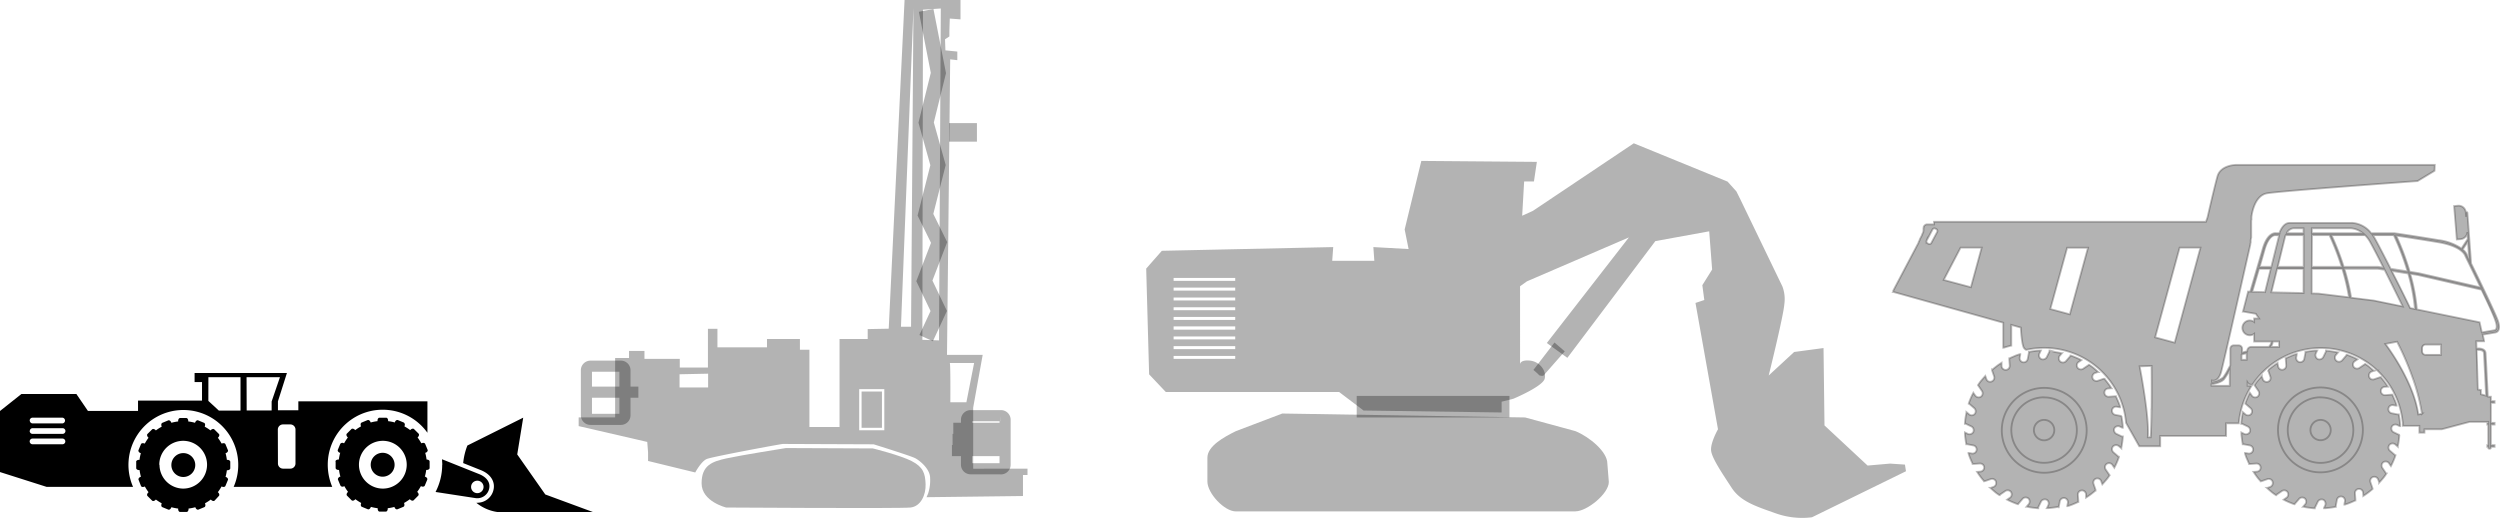 <?xml version="1.0"?>
<svg xmlns="http://www.w3.org/2000/svg" viewBox="0 0 673.97 139.63" width="673.97" height="139.63" x="0" y="0"><defs><style>.cls-1,.cls-2,.cls-3,.cls-4,.cls-5{opacity:0.3;}.cls-2,.cls-3,.cls-4,.cls-5{fill:none;stroke-miterlimit:10;}.cls-2{stroke:#231f20;stroke-width:0.5px;}.cls-3,.cls-4,.cls-5{stroke:#000;}.cls-3{stroke-width:3px;}.cls-4{stroke-width:4px;}.cls-5{stroke-width:5px;}</style></defs><title>Asset 5</title><g id="Layer_2" data-name="Layer 2"><g id="Layer_1-2" data-name="Layer 1"><path class="cls-1" d="M522,61.77l-.29-.16a.54.54,0,0,0-.41,0h0a.55.55,0,0,0-.32.26l-1.59,3a.54.54,0,0,0,0,.41h0a.55.55,0,0,0,.26.32l.29.16a.54.54,0,0,0,.41,0,.5.5,0,0,0,.32-.27l1.59-3h0a.54.54,0,0,0,0-.41A.52.52,0,0,0,522,61.77Zm64.27,30.6,6.95-25.61h-5.62L581,90.94ZM558,84.73l4.9-17.94h-5.62l-4.54,16.52Zm-26.67-7.3,2.91-10.67h-5.69L524,75.47Zm48.71,33c.07-5.37,0-11.06,0-11.78l-3.22.11v0c.26,1.33,2.65,13.87,2.21,19.12h.77c.16-1.88.24-4.63.28-7.48m70.53-8.15a76.79,76.79,0,0,0-4.35-10.15l-3.17.6c.8,1.06,7.63,10.27,8.88,19l1-.18a52.07,52.07,0,0,0-2.32-9.28m3.34-6.61h4.14V92.9h-4.14a.94.94,0,0,0-.68.28,1,1,0,0,0-.28.67v.87a1,1,0,0,0,.28.67,1,1,0,0,0,.68.28m13.75-1.3L668,105l.75.13h.07v.07l0,1.09,1.4.38c-.1-2.09-.5-10.35-.58-11.53-.07-1-1.62-.82-1.93-.78m-44.42-31.5H637a5.8,5.8,0,0,0-3.23-1.33H623.24Zm-6.77,0H621V61.54h-2.73a2.32,2.32,0,0,0-1.84,1.33m33.15,10.38,2.4.39L657.94,75l10.81,2.5c-2.07-4.31-4.11-8.46-4.12-8.48l0,0v0s-.64-2.61-7.3-3.72c-5.58-.93-10-1.59-11.37-1.79a70.21,70.21,0,0,1,3.68,9.79m-5.13-.8,4.57.71a68.92,68.92,0,0,0-3.72-9.77h-5.67a8.57,8.57,0,0,1,.47.74c.88,1.52,2.59,4.83,4.35,8.32m-12.66-.52h9.25l1.48.22c-1.5-3-2.95-5.79-3.7-7.1a7.84,7.84,0,0,0-1.26-1.66h-9.08a69.26,69.26,0,0,1,3.31,8.54m-8.59,0h8.06A68.93,68.93,0,0,0,628,63.39h-4.71Zm-9.2,0h7V63.39H616.2c-.1.22-.15.37-.16.39Zm-4.87,0h3.15l2.11-8.53h-.93s-1.77-.36-3,3.87c-.39,1.35-.87,3-1.35,4.67m3,.52H609c-.84,2.88-1.64,5.56-1.82,6.2l3.44.1Zm8.84,0h-7.12l-1.56,6.35L621,79Zm10.42,0h-8.22V79.1l1.8.05h0l8.26,1a58.58,58.58,0,0,0-1.84-7.74m11.39.28c-1.07-.17-1.72-.26-1.82-.27h-9a56.63,56.63,0,0,1,1.84,7.81l6.06.75h0l7.85,1.61c-.42-.85-2.69-5.49-4.9-9.89m6.37,1-4.44-.7.28.57c2,3.86,3.86,7.72,4.71,9.45l1.3.27a50.13,50.13,0,0,0-1.85-9.59M669,78.1l-11.21-2.6-5.88-1.35-2.16-.35a49.74,49.74,0,0,1,1.81,9.61l16.91,3.47h0v0l.6,2.73,3.33-.57h0s1.24,0,.36-2.52c-.45-1.25-2.13-4.86-3.86-8.48M663.9,67.25a3.75,3.75,0,0,1,1.2,1.56l.57,1.17-.35-4.88ZM612.15,93.52h2.27V92.08h-1.7a2.84,2.84,0,0,1-.57,1.44m-7.86,2.1V97h1.38V95.23l-.67.16a7.44,7.44,0,0,0-.71.23m-8.1,8V104h4.92V99.7l-.06.1a15.48,15.48,0,0,1-1.49,2.44c-.89,1-3,1.29-3.37,1.34m-37,4.3a11.44,11.44,0,1,0,3.35,8.09,11.4,11.4,0,0,0-3.35-8.09M553,114a2.74,2.74,0,0,0-3.87,0h0a2.75,2.75,0,1,0,3.87,0Zm-1.93-6.89a8.83,8.83,0,1,0,6.24,2.59,8.81,8.81,0,0,0-6.24-2.59m1.51-12.62h-.06l0,.07,0,.1a.42.42,0,0,1,0,.1l-.72,1.48a1.1,1.1,0,0,1-.64.56,1.07,1.07,0,0,1-.84,0h0a1.11,1.11,0,0,1-.52-1.49h0l.33-.69.06-.12H550c-.5,0-1,.07-1.49.13s-1,.14-1.49.23h-.06v.07a.41.41,0,0,1,0,.11.45.45,0,0,1,0,.11l-.31,1.61a1.15,1.15,0,0,1-.47.72,1.17,1.17,0,0,1-.8.18h0a1.11,1.11,0,0,1-.88-1.31h0l.14-.75,0-.13-.12,0c-.48.16-1,.33-1.41.52s-.93.39-1.37.61l-.06,0v.07l0,.1s0,.08,0,.12l.12,1.64a1.12,1.12,0,0,1-1,1.19h0a1.1,1.1,0,0,1-.81-.27,1.11,1.11,0,0,1-.39-.76h0l0-.76v-.13l-.11.07c-.42.27-.84.56-1.23.86s-.79.62-1.17.94l-.05,0,0,0a.31.31,0,0,0,0,.1.42.42,0,0,0,0,.1l.54,1.55a1.12,1.12,0,0,1-.66,1.42h0a1.11,1.11,0,0,1-.84,0,1.13,1.13,0,0,1-.57-.64h0l-.25-.72-.05-.12-.08.1c-.34.37-.66.75-1,1.14s-.6.8-.88,1.21l0,.06,0,0,.07.08.07.09.92,1.36a1.11,1.11,0,0,1,.17.84,1.08,1.08,0,0,1-.44.69h0l0,0h0a1.12,1.12,0,0,1-.83.17,1.19,1.19,0,0,1-.72-.47h0l-.43-.63-.07-.11-.06.12c-.23.44-.44.89-.64,1.35s-.37.93-.54,1.41l0,.06.06,0,.09.06.09.07,1.25,1.07a1.12,1.12,0,0,1,.38.77,1.11,1.11,0,0,1-.24.77l0,0h0a1.11,1.11,0,0,1-1.57.11h0l-.58-.5-.1-.08,0,.13c-.1.48-.19,1-.26,1.47s-.12,1-.16,1.5v.06l.06,0,.11,0h0l.1,0,1.48.71a1.14,1.14,0,0,1,.54,1.45h0l0,0h0a1.08,1.08,0,0,1-.63.56,1.1,1.1,0,0,1-.85,0h0l-.68-.33-.12-.06v.14c0,.5.07,1,.13,1.49s.13,1,.23,1.48v.07h.18l.11,0,1.61.31a1.07,1.07,0,0,1,.71.47,1.08,1.08,0,0,1,.18.81v0h0a1.12,1.12,0,0,1-.47.71,1.08,1.08,0,0,1-.84.18h0l-.75-.14-.13,0,0,.13c.16.47.33,1,.51,1.41s.4.92.61,1.37l0,.06.06,0,.11,0h0l.11,0,1.64-.12a1.14,1.14,0,0,1,.81.27,1.09,1.09,0,0,1,.38.72v0h0a1.12,1.12,0,0,1-.27.81,1.14,1.14,0,0,1-.76.38h0l-.76.06H533l.07.11c.27.42.56.83.86,1.23s.61.79.94,1.16l0,.05.06,0,.1-.05.1,0,1.55-.54a1.08,1.08,0,0,1,.85.05,1.15,1.15,0,0,1,.55.58l0,.06h0a1.12,1.12,0,0,1-.68,1.42h0l-.71.25-.13,0,.1.09c.37.33.76.66,1.15,1s.8.6,1.21.88l.06,0,0-.05.08-.08.09-.06,1.36-.93a1.16,1.16,0,0,1,.84-.17,1.08,1.08,0,0,1,.69.44l0,0h0a1.07,1.07,0,0,1,.17.84,1.09,1.09,0,0,1-.46.71h0l-.64.43-.11.08.12.06c.45.22.9.44,1.36.63s.93.38,1.4.54l.07,0,0,0,.06-.1.07-.09,1.07-1.24a1.12,1.12,0,0,1,.76-.38,1.14,1.14,0,0,1,.79.24h0l0,0h0a1.1,1.1,0,0,1,.38.76,1.12,1.12,0,0,1-.27.81h0l-.5.58-.08.1.13,0c.48.1,1,.19,1.47.25s1,.13,1.5.16h.06l0-.07,0-.1h0l0-.1.72-1.48a1.12,1.12,0,0,1,.64-.57,1.14,1.14,0,0,1,.83,0h0a1.09,1.09,0,0,1,.57.64,1.14,1.14,0,0,1-.05.85h0l-.33.69-.06.11h.13c.51,0,1-.07,1.5-.13s1-.14,1.48-.23l.07,0V137s0-.07,0-.11,0-.07,0-.11l.31-1.62a1.14,1.14,0,0,1,.47-.71,1.19,1.19,0,0,1,.81-.18h0a1.11,1.11,0,0,1,.71.47,1.13,1.13,0,0,1,.18.83h0l-.15.75,0,.13.12,0c.48-.15.95-.32,1.42-.51s.92-.39,1.37-.61l.06,0,0-.06a.36.36,0,0,1,0-.11h0a.36.36,0,0,1,0-.11l-.12-1.64a1.17,1.17,0,0,1,.27-.81,1.11,1.11,0,0,1,.74-.38h0a1,1,0,0,1,.8.27,1.07,1.07,0,0,1,.39.76h0l0,.76v.13l.12-.07c.42-.28.83-.56,1.23-.86h0c.39-.3.78-.62,1.16-.95l.05,0,0-.06a.41.41,0,0,1,0-.09.42.42,0,0,1,0-.1l-.54-1.56a1.09,1.09,0,0,1,.05-.85,1.11,1.11,0,0,1,.62-.56h0a1.13,1.13,0,0,1,.85.05,1.15,1.15,0,0,1,.56.64h0l.24.72.05.12.09-.1c.33-.37.65-.75,1-1.15s.61-.79.89-1.21l0,0,0,0-.08-.08-.06-.09-.93-1.36a1.12,1.12,0,0,1-.17-.83,1.09,1.09,0,0,1,.45-.7h0l0,0h0a1.14,1.14,0,0,1,.84-.17,1.07,1.07,0,0,1,.71.47h0l.43.63.07.11.06-.12c.23-.44.44-.9.64-1.36s.38-.92.54-1.4l0-.06-.06,0-.09-.06-.09-.07-1.24-1.08a1.1,1.1,0,0,1-.38-.76,1.13,1.13,0,0,1,.25-.8h0a1.14,1.14,0,0,1,1.58-.12h0l.57.49.1.09,0-.13c.11-.49.19-1,.26-1.48s.12-1,.16-1.49v-.07h-.06l-.1,0h0l-.1,0-1.48-.71a1.11,1.11,0,0,1-.57-.64,1.08,1.08,0,0,1,0-.81l0,0h0a1.14,1.14,0,0,1,1.49-.52h0l.68.33.12,0v-.13c0-.5-.07-1-.13-1.49s-.14-1-.24-1.49v-.06H572l-.11,0-1.62-.31a1.11,1.11,0,0,1-.71-.47,1.13,1.13,0,0,1-.18-.83h0a1.07,1.07,0,0,1,.47-.71,1.08,1.08,0,0,1,.83-.17h0l.75.14.13,0,0-.13c-.15-.48-.33-1-.51-1.41s-.39-.93-.61-1.37l0-.06-.06,0-.11,0h-.11l-1.64.12a1.07,1.07,0,0,1-.81-.27,1.11,1.11,0,0,1-.39-.76h0a1.15,1.15,0,0,1,.27-.81,1.14,1.14,0,0,1,.76-.38h0l.75-.06h.14l-.08-.11c-.27-.42-.56-.83-.86-1.23s-.61-.79-.94-1.17l0-.05-.06,0-.09,0h0l-.11,0-1.55.54a1.12,1.12,0,0,1-1.42-.68h0a1.13,1.13,0,0,1,.05-.85,1.1,1.1,0,0,1,.64-.57h0l.71-.25.13,0-.1-.09c-.37-.34-.75-.66-1.15-1s-.8-.6-1.21-.88l-.05,0,0,0-.08.07h0l-.09.07-1.36.92a1.09,1.09,0,0,1-.84.17,1.13,1.13,0,0,1-.7-.44h0v0h0a1.12,1.12,0,0,1-.17-.83,1.07,1.07,0,0,1,.47-.71h0l.63-.42.11-.08-.12-.06c-.44-.23-.9-.44-1.36-.63s-.93-.38-1.4-.54l-.06,0,0,.06a.21.21,0,0,1-.06.1l-.06.08-1.08,1.25a1.12,1.12,0,0,1-.76.38,1.09,1.09,0,0,1-.8-.26h0a1.08,1.08,0,0,1-.38-.76,1.06,1.06,0,0,1,.26-.81h0l.5-.58.09-.1-.13,0c-.49-.1-1-.19-1.48-.26s-1-.12-1.5-.15m81.11,13.36A11.44,11.44,0,1,0,637,116a11.4,11.4,0,0,0-3.35-8.09M627.54,114a2.74,2.74,0,1,0,0,3.88h0a2.75,2.75,0,0,0,0-3.88Zm-1.94-6.89a8.84,8.84,0,1,0,6.24,2.59,8.79,8.79,0,0,0-6.24-2.59m1.52-12.62h-.07v.07l0,.1s0,.07,0,.1l-.71,1.48a1.13,1.13,0,0,1-.64.56,1.07,1.07,0,0,1-.84,0h0a1.13,1.13,0,0,1-.56-.64,1.1,1.1,0,0,1,0-.85h0l.33-.69.06-.12h-.13c-.51,0-1,.07-1.5.13s-1,.14-1.48.23h-.07V95a.52.52,0,0,1,0,.11l-.31,1.61a1.11,1.11,0,0,1-.47.72,1.15,1.15,0,0,1-.8.18h0a1.13,1.13,0,0,1-.89-1.31h0l.14-.75,0-.13-.13,0c-.47.16-1,.33-1.41.52s-.92.39-1.37.61l-.06,0,0,.07a.36.36,0,0,1,0,.1s0,.08,0,.12l.12,1.64a1.17,1.17,0,0,1-.27.81,1.16,1.16,0,0,1-.73.38h0a1.11,1.11,0,0,1-1.19-1h0L614,98v-.13l-.11.07c-.42.27-.83.56-1.23.86s-.79.62-1.16.94l0,0,0,0a.93.93,0,0,1,0,.1.42.42,0,0,1,0,.1l.54,1.55a1.11,1.11,0,0,1,0,.86,1.07,1.07,0,0,1-.61.55h0a1.12,1.12,0,0,1-1.42-.69h0l-.25-.72,0-.12-.09.09c-.33.38-.66.76-1,1.15s-.6.8-.88,1.21l0,.06,0,0,.08.08.06.09.93,1.36h0a1.16,1.16,0,0,1,.17.84,1.12,1.12,0,0,1-.44.69h0l0,0h0a1.12,1.12,0,0,1-.83.17,1.14,1.14,0,0,1-.71-.47h0l-.43-.63-.08-.11-.06.11c-.22.45-.44.9-.63,1.36s-.38.93-.54,1.41l0,.06,0,0,.1.06.09.07,1.24,1.07a1.12,1.12,0,0,1,.38.77,1.1,1.1,0,0,1-.23.77l0,0h0a1.1,1.1,0,0,1-.76.38,1.12,1.12,0,0,1-.81-.27h0l-.58-.5-.1-.08,0,.13c-.11.48-.19,1-.26,1.47s-.13,1-.16,1.5v.06l.07,0,.1,0,.1,0,1.48.71a1.15,1.15,0,0,1,.57.64,1.13,1.13,0,0,1,0,.81h0l0,0h0a1.13,1.13,0,0,1-.64.56,1.1,1.1,0,0,1-.85,0h0l-.69-.33-.11-.06v.14c0,.5.07,1,.13,1.49s.14,1,.23,1.48l0,.07h.17l.11,0,1.62.3a1.12,1.12,0,0,1,.71.48,1.08,1.08,0,0,1,.18.81v0h0a1.11,1.11,0,0,1-.47.71,1.09,1.09,0,0,1-.83.18h0l-.75-.14-.13,0,0,.13c.15.47.32,1,.51,1.41s.39.92.61,1.37l0,.06.06,0,.11,0,.11,0,1.64-.12a1.15,1.15,0,0,1,.81.27,1.13,1.13,0,0,1,.38.72v0h0a1.08,1.08,0,0,1-.27.81,1.1,1.1,0,0,1-.76.38h0l-.76.06h-.13l.07.11c.28.42.56.83.86,1.23s.62.79,1,1.16l0,.05.06,0,.09-.05.1,0h0l1.55-.54a1.09,1.09,0,0,1,.85.05,1.15,1.15,0,0,1,.55.58l0,.06h0a1.12,1.12,0,0,1-.69,1.42h0l-.72.25-.12,0,.1.09c.37.33.75.66,1.15,1s.79.6,1.21.88l.05,0,0-.05a.6.6,0,0,1,.08-.08l.09-.06,1.36-.93a1.12,1.12,0,0,1,.83-.17,1.08,1.08,0,0,1,.69.44h0l0,0h0a1.16,1.16,0,0,1,.17.84,1.07,1.07,0,0,1-.47.71h0l-.63.43-.11.08.12.06c.44.22.9.44,1.36.63s.92.38,1.4.54l.06,0,0,0,.06-.1h0l.07-.09,1.08-1.24a1.1,1.1,0,0,1,.76-.38,1.12,1.12,0,0,1,.78.24h0l0,0h0a1.1,1.1,0,0,1,.38.76,1.12,1.12,0,0,1-.26.81h0l-.5.58-.09.1.13,0a14.77,14.77,0,0,0,1.48.26c.49.07,1,.13,1.49.16h.07v-.07a122105236170.77,122105236170.77,0,0,0,.08-.2l.72-1.48a1.1,1.1,0,0,1,.63-.57,1.14,1.14,0,0,1,.83,0h0a1.1,1.1,0,0,1,.56.64h0a1.1,1.1,0,0,1,0,.85h0l-.33.69,0,.11h.13c.5,0,1-.07,1.49-.13s1-.14,1.49-.23l.06,0v-.17s0-.07,0-.11l.31-1.62a1.11,1.11,0,0,1,.47-.71,1.17,1.17,0,0,1,.8-.18h0a1.11,1.11,0,0,1,.71.47,1.08,1.08,0,0,1,.17.83h0l-.14.75,0,.13.13,0q.72-.23,1.41-.51c.47-.19.93-.39,1.37-.61l.06,0,0-.06a.52.52,0,0,0,0-.11.37.37,0,0,1,0-.11l-.12-1.64a1.12,1.12,0,0,1,.27-.81,1.11,1.11,0,0,1,.73-.38h0a1.11,1.11,0,0,1,1.19,1h0l.06.76v.13l.11-.07c.42-.28.83-.56,1.23-.86s.79-.62,1.17-.95l0,0,0-.06-.05-.09,0-.1-.54-1.56a1.11,1.11,0,0,1,.68-1.41h0a1.12,1.12,0,0,1,1.42.69h0l.25.72,0,.12.09-.1c.34-.37.66-.75,1-1.15s.6-.79.88-1.21l0,0-.05,0-.07-.08-.07-.09-.92-1.36a1.12,1.12,0,0,1,.27-1.53h0l0,0h0a1.12,1.12,0,0,1,.83-.17,1.07,1.07,0,0,1,.71.47h0l.42.63.08.11.06-.12c.23-.44.44-.9.64-1.36s.37-.92.53-1.4l0-.06-.06,0-.1-.06h0l-.09-.07-1.25-1.08a1.11,1.11,0,0,1-.12-1.56h0a1.12,1.12,0,0,1,.76-.38,1.1,1.1,0,0,1,.81.26h0l.58.5.1.09,0-.13c.1-.49.19-1,.26-1.48s.12-1,.15-1.49v-.07H647l-.11,0-.1,0-1.48-.71a1.14,1.14,0,0,1-.54-1.45h0l0,0h0a1.12,1.12,0,0,1,1.48-.52h0l.68.33.12,0v-.13c0-.5-.07-1-.13-1.49s-.14-1-.23-1.49v-.06h-.18l-.11,0-1.61-.31a1.11,1.11,0,0,1-.71-.47,1.09,1.09,0,0,1-.18-.83h0a1.11,1.11,0,0,1,1.31-.88h0l.75.14.13,0,0-.13c-.16-.48-.33-1-.52-1.41s-.39-.93-.61-1.37l0-.06-.06,0-.11,0h-.11l-1.64.12a1.12,1.12,0,0,1-.81-.27,1.1,1.1,0,0,1-.38-.76h0a1.11,1.11,0,0,1,1-1.19h0l.76-.06h.13l-.07-.11c-.27-.42-.56-.83-.86-1.23s-.62-.79-.95-1.17l0-.05,0,0-.1,0-.1,0-1.55.54a1.16,1.16,0,0,1-.86,0,1.12,1.12,0,0,1-.56-.63h0a1.09,1.09,0,0,1,.06-.85,1.08,1.08,0,0,1,.63-.57h0l.72-.25.12,0L640,100c-.38-.34-.76-.66-1.15-1s-.8-.6-1.22-.88l0,0-.05,0-.08.07a.27.27,0,0,1-.08.07l-1.36.92a1.13,1.13,0,0,1-1.54-.27h0l0,0h0a1.12,1.12,0,0,1-.17-.83,1.14,1.14,0,0,1,.47-.71h0l.63-.42.11-.08-.11-.06c-.45-.23-.9-.44-1.36-.63s-.93-.38-1.41-.54l-.06,0,0,.06-.06.1-.07.08-1.07,1.25a1.12,1.12,0,0,1-.77.38,1.09,1.09,0,0,1-.8-.26h0a1.11,1.11,0,0,1-.11-1.57h0l.5-.58.08-.1-.13,0c-.48-.1-1-.19-1.48-.26s-1-.12-1.49-.15M604.69,83.94l1.36-5.27,0-.06h.6c.09-.33,2.05-6.94,3.36-11.51,1.25-4.39,3.28-4.27,3.53-4.24h1l0-.13h0s.87-2.64,2.7-2.64h17a7.09,7.09,0,0,1,5,2.78h6.25s5.05.72,11.87,1.86A14.2,14.2,0,0,1,663.58,67l1.69-2.56-.11-1.65a2,2,0,0,1-1.77,1.68l-1.06.08-.73-9,1.06-.09a1.94,1.94,0,0,1,2.09,1.77l.1,1.24-.08-1.13a.21.21,0,0,1,.41,0l1,13.68c2.06,4.21,6.46,13.28,7.22,15.44,1,3-.6,3.18-.8,3.2l-3.29.56.37,1.68,0,.1h-.1l-2,0,.06,1.94c.46,0,2.35-.15,2.45,1.27.08,1.2.51,9.93.6,11.7l.2.05h.62v1.18h1v.46h-1V114h1v.45h-1V120h1v.45h-1v.22a.27.27,0,0,1-.29.29h-.14a.3.3,0,0,1-.2-.08.32.32,0,0,1-.08-.21v-.22h-.25V120h.25v-5.52h-.25V114h.25v-.27h-5l-7.52,2h-4.67v.91h-1.38V114.8h-4.47v-.08c0-.19,0-.39,0-.58s0-.4-.05-.58v0a22.17,22.17,0,0,0-40.49-9.86l0,0h-.35a1.11,1.11,0,0,1-.78-.33,1.28,1.28,0,0,1-.17-.22V104H607l-.08.12a22.25,22.25,0,0,0-3.37,9.94v.07h-3.42v3.4H582.37v2.78h-5.65l0,0L573.16,114v0h0a23.11,23.11,0,0,0-.45-2.94,22.18,22.18,0,0,0-23.55-17.19,21.43,21.43,0,0,0-2.93.45h0l0,0a1.57,1.57,0,0,1-.3-.2,2.06,2.06,0,0,1-.25-.26c-.63-.75-.86-5-.89-5.55l-2.57-.72v5.59h-.06l-1,.26-1,.31-.11,0V87l-29.59-8.29-.1,0,.05-.08h0v0l0,0,0,0,0,0,0-.06,0-.07,0-.07,0-.09.05-.09.05-.1.06-.11.06-.11.06-.12.07-.13.07-.14.07-.14.08-.15.08-.15.09-.17.09-.16.09-.17.09-.18.1-.19.1-.18.1-.2.09-.16,2.21-4.2,2.45-4.64,0,0,.07-.13.08-.16.06-.12,0,0,.09-.16.08-.15,0,0,.06-.11.08-.15.07-.14v0l.09-.15.08-.15h0l0-.06,0-.09.08-.15.23-.43,0-.08,0-.07.07-.14.08-.14h0l.07-.13.11-.22,0,0,.07-.14.07-.13v0h0l.06-.1.07-.13,0-.09,0,0,.07-.12.06-.12,0,0,0-.09.06-.11.12-.23.06-.11,0,0,0-.06,0-.11,0-.09h0l.05-.1,0-.09,0,0,0-.05,0-.09,0-.09h0l0-.08,0-.08,0-.05,0,0,0-.08,0-.07h0l0-.06.06-.12v0h0l0-.06,0-.06h0l0,0,0-.05h0l0,0h0l0-.05,0,0h0v0h0l0,0,0,0h0v0l0,0h0v0h0a1.16,1.16,0,0,1,.77-.62h2v-.7h73.3l.44-1.22c.05-.23,1.8-7.9,2.66-11s5-3.12,5-3.12h53.6v.08l-.07,1.52v0l0,0-4.59,2.77h0c-.1,0-36.83,2.66-40.53,3.29s-4.23,6.4-4.23,6.41h0v0h0v0h0v0h0V58h0l0,.06v.06h0l0,.07v.07l0,.08v.09l0,.09,0,.09v.1l0,.1,0,.11,0,.07v0h0l0,.11,0,.12-.06.26,0,.13,0,.13h0v0l0,.11,0,.15,0,.15v.06l0,.09,0,.16,0,.16,0,.11v.05l0,.17,0,.17,0,.16h0l0,.18,0,.18,0,.19v0l0,.16,0,.19,0,.19v.09l0,.11,0,.2,0,.21,0,.14,0,.06,0,.22,0,.21,0,.2h0l0,.21-.1.45h0v0l-.05.19,0,.23,0,.23,0,.1,0,.14-.06.24-.05.24,0,.15-.07.33-.06.25c-1.58,7-3.77,16.69-5.42,23.87-1.15,5-2.05,8.88-2.28,9.74-.72,2.63-2.08,2.52-2.48,2.42v.33a5.79,5.79,0,0,0,3-1.17,15.34,15.34,0,0,0,1.42-2.34l.51-.92V94a.9.9,0,0,1,.26-.63.89.89,0,0,1,.64-.27h1.38a.92.92,0,0,1,.9.9v1.06l.58-.18c.25-.06.52-.13.8-.18v-.08a1.09,1.09,0,0,1,1.1-1.11h4.69a2.27,2.27,0,0,0,.74-1.44h-4.67V90a1.72,1.72,0,0,1-.48.26,1.77,1.77,0,0,1-.69.13,2,2,0,0,1-2-2,2,2,0,0,1,2-2,2,2,0,0,1,.69.13,1.72,1.72,0,0,1,.48.26v-.93H609l-.87-1.26L604.75,84l-.08,0Z"/><path class="cls-2" d="M522,61.77l-.29-.16a.54.54,0,0,0-.41,0h0a.55.55,0,0,0-.32.26l-1.59,3a.54.54,0,0,0,0,.41h0a.55.55,0,0,0,.26.32l.29.16a.54.54,0,0,0,.41,0,.5.5,0,0,0,.32-.27l1.59-3h0a.54.54,0,0,0,0-.41A.52.52,0,0,0,522,61.77Zm64.27,30.6,6.95-25.61h-5.62L581,90.94ZM558,84.73l4.9-17.94h-5.62l-4.54,16.52Zm-26.67-7.3,2.91-10.67h-5.69L524,75.47Zm48.71,33c.07-5.37,0-11.06,0-11.78l-3.22.11v0c.26,1.33,2.65,13.87,2.21,19.12h.77C579.92,116,580,113.28,580,110.43Zm70.53-8.15a76.79,76.79,0,0,0-4.35-10.15l-3.17.6c.8,1.06,7.63,10.27,8.88,19l1-.18A52.07,52.07,0,0,0,650.57,102.28Zm3.34-6.61h4.14V92.9h-4.14a.94.94,0,0,0-.68.28,1,1,0,0,0-.28.67v.87a1,1,0,0,0,.28.67A1,1,0,0,0,653.91,95.67Zm13.75-1.3L668,105l.75.13h.07v.07l0,1.09,1.4.38c-.1-2.09-.5-10.35-.58-11.53C669.52,94.2,668,94.33,667.66,94.37Zm-44.42-31.5H637a5.8,5.8,0,0,0-3.23-1.33H623.24Zm-6.77,0H621V61.54h-2.73A2.32,2.32,0,0,0,616.47,62.87Zm33.15,10.38,2.4.39L657.94,75l10.81,2.5c-2.07-4.31-4.11-8.46-4.12-8.48l0,0v0s-.64-2.61-7.3-3.72c-5.58-.93-10-1.59-11.37-1.79A70.21,70.21,0,0,1,649.62,73.25Zm-5.13-.8,4.57.71a68.92,68.92,0,0,0-3.72-9.77h-5.67a8.57,8.57,0,0,1,.47.74C641,65.65,642.73,69,644.49,72.45Zm-12.66-.52h9.25l1.48.22c-1.5-3-2.95-5.79-3.7-7.1a7.84,7.84,0,0,0-1.26-1.66h-9.08A69.26,69.26,0,0,1,631.83,71.93Zm-8.59,0h8.06A68.93,68.93,0,0,0,628,63.39h-4.71Zm-9.2,0h7V63.39H616.2c-.1.22-.15.37-.16.39Zm-4.87,0h3.15l2.11-8.53h-.93s-1.77-.36-3,3.87C610.13,68.6,609.65,70.28,609.17,71.92Zm3,.52H609c-.84,2.88-1.64,5.56-1.82,6.2l3.44.1Zm8.84,0h-7.12l-1.56,6.35L621,79Zm10.42,0h-8.22V79.1l1.8.05h0l8.26,1A58.58,58.58,0,0,0,631.46,72.44Zm11.39.28c-1.07-.17-1.72-.26-1.82-.27h-9a56.63,56.63,0,0,1,1.84,7.81l6.06.75h0l7.85,1.61C647.33,81.76,645.06,77.12,642.85,72.72Zm6.37,1-4.44-.7.28.57c2,3.86,3.86,7.72,4.71,9.45l1.3.27A50.13,50.13,0,0,0,649.22,73.71ZM669,78.1l-11.21-2.6-5.88-1.35-2.16-.35a49.74,49.74,0,0,1,1.81,9.61l16.91,3.47h0v0l.6,2.73,3.33-.57h0s1.24,0,.36-2.52C672.44,85.33,670.76,81.72,669,78.1ZM663.9,67.25a3.75,3.75,0,0,1,1.2,1.56l.57,1.17-.35-4.88ZM612.15,93.52h2.27V92.08h-1.7A2.84,2.84,0,0,1,612.15,93.52Zm-7.86,2.1V97h1.38V95.23l-.67.16A7.44,7.44,0,0,0,604.29,95.62Zm-8.1,8V104h4.92V99.7l-.06.1a15.48,15.48,0,0,1-1.49,2.44C598.67,103.22,596.54,103.53,596.19,103.58Zm-37,4.3a11.44,11.44,0,1,0,3.35,8.09A11.4,11.4,0,0,0,559.16,107.88ZM553,114a2.74,2.74,0,0,0-3.87,0h0a2.75,2.75,0,1,0,3.87,0Zm-1.93-6.89a8.83,8.83,0,1,0,6.24,2.59A8.81,8.81,0,0,0,551.07,107.14Zm1.51-12.62h-.06l0,.07,0,.1a.42.42,0,0,1,0,.1l-.72,1.48a1.1,1.1,0,0,1-.64.56,1.07,1.07,0,0,1-.84,0h0a1.11,1.11,0,0,1-.52-1.49h0l.33-.69.06-.12H550c-.5,0-1,.07-1.49.13s-1,.14-1.49.23h-.06v.07a.41.41,0,0,1,0,.11.45.45,0,0,1,0,.11l-.31,1.61a1.15,1.15,0,0,1-.47.72,1.17,1.17,0,0,1-.8.18h0a1.11,1.11,0,0,1-.88-1.31h0l.14-.75,0-.13-.12,0c-.48.16-1,.33-1.41.52s-.93.39-1.37.61l-.06,0v.07l0,.1s0,.08,0,.12l.12,1.64a1.12,1.12,0,0,1-1,1.19h0a1.1,1.1,0,0,1-.81-.27,1.11,1.11,0,0,1-.39-.76h0l0-.76v-.13l-.11.07c-.42.27-.84.56-1.23.86s-.79.62-1.17.94l-.05,0,0,0a.31.31,0,0,0,0,.1.42.42,0,0,0,0,.1l.54,1.55a1.12,1.12,0,0,1-.66,1.42h0a1.11,1.11,0,0,1-.84,0,1.13,1.13,0,0,1-.57-.64h0l-.25-.72-.05-.12-.08.1c-.34.37-.66.75-1,1.14s-.6.8-.88,1.21l0,.06,0,0,.07.08.07.09.92,1.36a1.11,1.11,0,0,1,.17.84,1.08,1.08,0,0,1-.44.69h0l0,0h0a1.12,1.12,0,0,1-.83.17,1.19,1.19,0,0,1-.72-.47h0l-.43-.63-.07-.11-.06.12c-.23.44-.44.89-.64,1.35s-.37.93-.54,1.41l0,.06.06,0,.09.06.09.07,1.25,1.07a1.12,1.12,0,0,1,.38.77,1.11,1.11,0,0,1-.24.77l0,0h0a1.11,1.11,0,0,1-1.57.11h0l-.58-.5-.1-.08,0,.13c-.1.48-.19,1-.26,1.47s-.12,1-.16,1.5v.06l.06,0,.11,0h0l.1,0,1.48.71a1.14,1.14,0,0,1,.54,1.45h0l0,0h0a1.08,1.08,0,0,1-.63.56,1.1,1.1,0,0,1-.85,0h0l-.68-.33-.12-.06v.14c0,.5.07,1,.13,1.49s.13,1,.23,1.48v.07h.18l.11,0,1.61.31a1.07,1.07,0,0,1,.71.47,1.08,1.08,0,0,1,.18.81v0h0a1.12,1.12,0,0,1-.47.71,1.08,1.08,0,0,1-.84.18h0l-.75-.14-.13,0,0,.13c.16.47.33,1,.51,1.41s.4.92.61,1.37l0,.06.06,0,.11,0h0l.11,0,1.64-.12a1.14,1.14,0,0,1,.81.27,1.09,1.09,0,0,1,.38.72v0h0a1.12,1.12,0,0,1-.27.81,1.14,1.14,0,0,1-.76.38h0l-.76.06H533l.07.11c.27.42.56.83.86,1.23s.61.79.94,1.16l0,.05.06,0,.1-.05.1,0,1.55-.54a1.08,1.08,0,0,1,.85.05,1.15,1.15,0,0,1,.55.58l0,.06h0a1.12,1.12,0,0,1-.68,1.42h0l-.71.25-.13,0,.1.09c.37.33.76.66,1.15,1s.8.6,1.21.88l.06,0,0-.05.08-.08.09-.06,1.36-.93a1.16,1.16,0,0,1,.84-.17,1.08,1.08,0,0,1,.69.44l0,0h0a1.07,1.07,0,0,1,.17.84,1.09,1.09,0,0,1-.46.71h0l-.64.43-.11.08.12.06c.45.22.9.44,1.36.63s.93.38,1.4.54l.07,0,0,0,.06-.1.07-.09,1.07-1.24a1.12,1.12,0,0,1,.76-.38,1.14,1.14,0,0,1,.79.24h0l0,0h0a1.1,1.1,0,0,1,.38.76,1.12,1.12,0,0,1-.27.81h0l-.5.58-.08.1.13,0c.48.1,1,.19,1.47.25s1,.13,1.5.16h.06l0-.07,0-.1h0l0-.1.72-1.48a1.12,1.12,0,0,1,.64-.57,1.14,1.14,0,0,1,.83,0h0a1.09,1.09,0,0,1,.57.64,1.14,1.14,0,0,1-.05.85h0l-.33.69-.06.11h.13c.51,0,1-.07,1.5-.13s1-.14,1.48-.23l.07,0V137s0-.07,0-.11,0-.07,0-.11l.31-1.62a1.14,1.14,0,0,1,.47-.71,1.19,1.19,0,0,1,.81-.18h0a1.11,1.11,0,0,1,.71.47,1.13,1.13,0,0,1,.18.83h0l-.15.75,0,.13.12,0c.48-.15.95-.32,1.42-.51s.92-.39,1.37-.61l.06,0,0-.06a.36.36,0,0,1,0-.11h0a.36.36,0,0,1,0-.11l-.12-1.64a1.17,1.17,0,0,1,.27-.81,1.11,1.11,0,0,1,.74-.38h0a1,1,0,0,1,.8.27,1.07,1.07,0,0,1,.39.76h0l0,.76v.13l.12-.07c.42-.28.83-.56,1.23-.86h0c.39-.3.78-.62,1.16-.95l.05,0,0-.06a.41.41,0,0,1,0-.09.42.42,0,0,1,0-.1l-.54-1.56a1.09,1.09,0,0,1,.05-.85,1.11,1.11,0,0,1,.62-.56h0a1.13,1.13,0,0,1,.85.05,1.15,1.15,0,0,1,.56.64h0l.24.72.05.12.09-.1c.33-.37.65-.75,1-1.15s.61-.79.89-1.21l0,0,0,0-.08-.08-.06-.09-.93-1.36a1.12,1.12,0,0,1-.17-.83,1.09,1.09,0,0,1,.45-.7h0l0,0h0a1.14,1.14,0,0,1,.84-.17,1.07,1.07,0,0,1,.71.47h0l.43.63.07.11.06-.12c.23-.44.44-.9.64-1.36s.38-.92.54-1.4l0-.06-.06,0-.09-.06-.09-.07-1.24-1.08a1.1,1.1,0,0,1-.38-.76,1.13,1.13,0,0,1,.25-.8h0a1.14,1.14,0,0,1,1.58-.12h0l.57.49.1.09,0-.13c.11-.49.19-1,.26-1.48s.12-1,.16-1.49v-.07h-.06l-.1,0h0l-.1,0-1.48-.71a1.11,1.11,0,0,1-.57-.64,1.08,1.08,0,0,1,0-.81l0,0h0a1.14,1.14,0,0,1,1.49-.52h0l.68.33.12,0v-.13c0-.5-.07-1-.13-1.49s-.14-1-.24-1.49v-.06H572l-.11,0-1.62-.31a1.11,1.11,0,0,1-.71-.47,1.13,1.13,0,0,1-.18-.83h0a1.07,1.07,0,0,1,.47-.71,1.08,1.08,0,0,1,.83-.17h0l.75.14.13,0,0-.13c-.15-.48-.33-1-.51-1.41s-.39-.93-.61-1.37l0-.06-.06,0-.11,0h-.11l-1.64.12a1.07,1.07,0,0,1-.81-.27,1.11,1.11,0,0,1-.39-.76h0a1.15,1.15,0,0,1,.27-.81,1.14,1.14,0,0,1,.76-.38h0l.75-.06h.14l-.08-.11c-.27-.42-.56-.83-.86-1.23s-.61-.79-.94-1.17l0-.05-.06,0-.09,0h0l-.11,0-1.55.54a1.12,1.12,0,0,1-1.42-.68h0a1.13,1.13,0,0,1,.05-.85,1.1,1.1,0,0,1,.64-.57h0l.71-.25.13,0-.1-.09c-.37-.34-.75-.66-1.15-1s-.8-.6-1.21-.88l-.05,0,0,0-.08.07h0l-.09.07-1.36.92a1.09,1.09,0,0,1-.84.17,1.13,1.13,0,0,1-.7-.44h0v0h0a1.12,1.12,0,0,1-.17-.83,1.07,1.07,0,0,1,.47-.71h0l.63-.42.11-.08-.12-.06c-.44-.23-.9-.44-1.36-.63s-.93-.38-1.4-.54l-.06,0,0,.06a.21.21,0,0,1-.06.1l-.06.08-1.08,1.25a1.12,1.12,0,0,1-.76.38,1.09,1.09,0,0,1-.8-.26h0a1.08,1.08,0,0,1-.38-.76,1.06,1.06,0,0,1,.26-.81h0l.5-.58.09-.1-.13,0c-.49-.1-1-.19-1.48-.26S553.09,94.55,552.58,94.52Zm81.11,13.36A11.44,11.44,0,1,0,637,116,11.4,11.4,0,0,0,633.69,107.88ZM627.54,114a2.74,2.74,0,1,0,0,3.88h0a2.75,2.75,0,0,0,0-3.88Zm-1.94-6.89a8.84,8.84,0,1,0,6.24,2.59A8.79,8.79,0,0,0,625.6,107.14Zm1.52-12.62h-.07v.07l0,.1s0,.07,0,.1l-.71,1.48a1.13,1.13,0,0,1-.64.56,1.07,1.07,0,0,1-.84,0h0a1.13,1.13,0,0,1-.56-.64,1.1,1.1,0,0,1,0-.85h0l.33-.69.06-.12h-.13c-.51,0-1,.07-1.5.13s-1,.14-1.48.23h-.07V95a.52.52,0,0,1,0,.11l-.31,1.61a1.11,1.11,0,0,1-.47.72,1.15,1.15,0,0,1-.8.18h0a1.13,1.13,0,0,1-.89-1.31h0l.14-.75,0-.13-.13,0c-.47.16-1,.33-1.41.52s-.92.39-1.37.61l-.06,0,0,.07a.36.36,0,0,1,0,.1s0,.08,0,.12l.12,1.64a1.17,1.17,0,0,1-.27.81,1.16,1.16,0,0,1-.73.38h0a1.11,1.11,0,0,1-1.19-1h0L614,98v-.13l-.11.07c-.42.27-.83.56-1.23.86s-.79.62-1.16.94l0,0,0,0a.93.93,0,0,1,0,.1.42.42,0,0,1,0,.1l.54,1.55a1.11,1.11,0,0,1,0,.86,1.07,1.07,0,0,1-.61.55h0a1.12,1.12,0,0,1-1.42-.69h0l-.25-.72,0-.12-.09.09c-.33.38-.66.76-1,1.15s-.6.8-.88,1.21l0,.06,0,0,.08.08.06.09.93,1.36h0a1.16,1.16,0,0,1,.17.84,1.12,1.12,0,0,1-.44.69h0l0,0h0a1.12,1.12,0,0,1-.83.17,1.14,1.14,0,0,1-.71-.47h0l-.43-.63-.08-.11-.06.11c-.22.45-.44.9-.63,1.36s-.38.93-.54,1.41l0,.06,0,0,.1.06.09.07,1.24,1.07a1.12,1.12,0,0,1,.38.77,1.1,1.1,0,0,1-.23.77l0,0h0a1.1,1.1,0,0,1-.76.38,1.12,1.12,0,0,1-.81-.27h0l-.58-.5-.1-.08,0,.13c-.11.48-.19,1-.26,1.47s-.13,1-.16,1.5v.06l.07,0,.1,0,.1,0,1.48.71a1.15,1.15,0,0,1,.57.64,1.13,1.13,0,0,1,0,.81h0l0,0h0a1.13,1.13,0,0,1-.64.56,1.1,1.1,0,0,1-.85,0h0l-.69-.33-.11-.06v.14c0,.5.07,1,.13,1.49s.14,1,.23,1.48l0,.07h.17l.11,0,1.62.3a1.12,1.12,0,0,1,.71.48,1.08,1.08,0,0,1,.18.81v0h0a1.11,1.11,0,0,1-.47.71,1.09,1.09,0,0,1-.83.18h0l-.75-.14-.13,0,0,.13c.15.47.32,1,.51,1.41s.39.92.61,1.37l0,.06.06,0,.11,0,.11,0,1.64-.12a1.15,1.15,0,0,1,.81.27,1.13,1.13,0,0,1,.38.72v0h0a1.08,1.08,0,0,1-.27.81,1.1,1.1,0,0,1-.76.38h0l-.76.06h-.13l.07.11c.28.42.56.83.86,1.23s.62.79,1,1.16l0,.05.06,0,.09-.05.1,0h0l1.55-.54a1.09,1.09,0,0,1,.85.05,1.15,1.15,0,0,1,.55.58l0,.06h0a1.12,1.12,0,0,1-.69,1.42h0l-.72.25-.12,0,.1.09c.37.33.75.66,1.15,1s.79.6,1.21.88l.05,0,0-.05a.6.6,0,0,1,.08-.08l.09-.06,1.36-.93a1.12,1.12,0,0,1,.83-.17,1.08,1.08,0,0,1,.69.44h0l0,0h0a1.16,1.16,0,0,1,.17.84,1.07,1.07,0,0,1-.47.71h0l-.63.43-.11.08.12.06c.44.22.9.44,1.36.63s.92.38,1.4.54l.06,0,0,0,.06-.1h0l.07-.09,1.08-1.24a1.1,1.1,0,0,1,.76-.38,1.12,1.12,0,0,1,.78.24h0l0,0h0a1.1,1.1,0,0,1,.38.76,1.12,1.12,0,0,1-.26.81h0l-.5.58-.09.1.13,0a14.77,14.77,0,0,0,1.48.26c.49.07,1,.13,1.49.16h.07v-.07a122105236170.77,122105236170.77,0,0,0,.08-.2l.72-1.48a1.1,1.1,0,0,1,.63-.57,1.14,1.14,0,0,1,.83,0h0a1.1,1.1,0,0,1,.56.64h0a1.1,1.1,0,0,1,0,.85h0l-.33.69,0,.11h.13c.5,0,1-.07,1.49-.13s1-.14,1.49-.23l.06,0v-.17s0-.07,0-.11l.31-1.62a1.11,1.11,0,0,1,.47-.71,1.17,1.17,0,0,1,.8-.18h0a1.11,1.11,0,0,1,.71.47,1.08,1.08,0,0,1,.17.83h0l-.14.75,0,.13.13,0q.72-.23,1.41-.51c.47-.19.93-.39,1.37-.61l.06,0,0-.06a.52.52,0,0,0,0-.11.37.37,0,0,1,0-.11l-.12-1.64a1.12,1.12,0,0,1,.27-.81,1.11,1.11,0,0,1,.73-.38h0a1.11,1.11,0,0,1,1.19,1h0l.06.76v.13l.11-.07c.42-.28.83-.56,1.23-.86s.79-.62,1.17-.95l0,0,0-.06-.05-.09,0-.1-.54-1.56a1.11,1.11,0,0,1,.68-1.41h0a1.12,1.12,0,0,1,1.42.69h0l.25.72,0,.12.09-.1c.34-.37.66-.75,1-1.15s.6-.79.88-1.21l0,0-.05,0-.07-.08-.07-.09-.92-1.36a1.12,1.12,0,0,1,.27-1.53h0l0,0h0a1.12,1.12,0,0,1,.83-.17,1.07,1.07,0,0,1,.71.47h0l.42.63.08.11.06-.12c.23-.44.44-.9.64-1.36s.37-.92.53-1.4l0-.06-.06,0-.1-.06h0l-.09-.07-1.25-1.08a1.11,1.11,0,0,1-.12-1.56h0a1.12,1.12,0,0,1,.76-.38,1.1,1.1,0,0,1,.81.26h0l.58.5.1.09,0-.13c.1-.49.19-1,.26-1.48s.12-1,.15-1.49v-.07H647l-.11,0-.1,0-1.48-.71a1.14,1.14,0,0,1-.54-1.45h0l0,0h0a1.12,1.12,0,0,1,1.48-.52h0l.68.33.12,0v-.13c0-.5-.07-1-.13-1.49s-.14-1-.23-1.49v-.06h-.18l-.11,0-1.61-.31a1.11,1.11,0,0,1-.71-.47,1.09,1.09,0,0,1-.18-.83h0a1.11,1.11,0,0,1,1.31-.88h0l.75.14.13,0,0-.13c-.16-.48-.33-1-.52-1.41s-.39-.93-.61-1.37l0-.06-.06,0-.11,0h-.11l-1.64.12a1.12,1.12,0,0,1-.81-.27,1.1,1.1,0,0,1-.38-.76h0a1.11,1.11,0,0,1,1-1.19h0l.76-.06h.13l-.07-.11c-.27-.42-.56-.83-.86-1.23s-.62-.79-.95-1.17l0-.05,0,0-.1,0-.1,0-1.55.54a1.16,1.16,0,0,1-.86,0,1.12,1.12,0,0,1-.56-.63h0a1.09,1.09,0,0,1,.06-.85,1.08,1.08,0,0,1,.63-.57h0l.72-.25.12,0L640,100c-.38-.34-.76-.66-1.15-1s-.8-.6-1.22-.88l0,0-.05,0-.08.07a.27.27,0,0,1-.08.07l-1.36.92a1.13,1.13,0,0,1-1.54-.27h0l0,0h0a1.12,1.12,0,0,1-.17-.83,1.14,1.14,0,0,1,.47-.71h0l.63-.42.11-.08-.11-.06c-.45-.23-.9-.44-1.36-.63s-.93-.38-1.41-.54l-.06,0,0,.06-.06.1-.07.08-1.07,1.25a1.12,1.12,0,0,1-.77.38,1.09,1.09,0,0,1-.8-.26h0a1.11,1.11,0,0,1-.11-1.57h0l.5-.58.08-.1-.13,0c-.48-.1-1-.19-1.48-.26S627.62,94.55,627.12,94.52ZM604.69,83.94l1.36-5.27,0-.06h.6c.09-.33,2.05-6.94,3.36-11.51,1.25-4.39,3.28-4.27,3.53-4.24h1l0-.13h0s.87-2.64,2.7-2.64h17a7.09,7.09,0,0,1,5,2.78h6.25s5.05.72,11.87,1.86A14.2,14.2,0,0,1,663.58,67l1.69-2.56-.11-1.65a2,2,0,0,1-1.77,1.68l-1.06.08-.73-9,1.06-.09a1.94,1.94,0,0,1,2.09,1.77l.1,1.24-.08-1.13a.21.21,0,0,1,.41,0l1,13.68c2.06,4.21,6.46,13.28,7.22,15.44,1,3-.6,3.18-.8,3.2l-3.29.56.37,1.68,0,.1h-.1l-2,0,.06,1.94c.46,0,2.35-.15,2.45,1.27.08,1.2.51,9.93.6,11.7l.2.05h.62v1.18h1v.46h-1V114h1v.45h-1V120h1v.45h-1v.22a.27.27,0,0,1-.29.29h-.14a.3.3,0,0,1-.2-.08.32.32,0,0,1-.08-.21v-.22h-.25V120h.25v-5.52h-.25V114h.25v-.27h-5l-7.52,2h-4.67v.91h-1.38V114.8h-4.47v-.08c0-.19,0-.39,0-.58s0-.4-.05-.58v0a22.17,22.17,0,0,0-40.49-9.86l0,0h-.35a1.11,1.11,0,0,1-.78-.33,1.28,1.28,0,0,1-.17-.22V104H607l-.08.12a22.25,22.25,0,0,0-3.37,9.94v.07h-3.42v3.4H582.37v2.78h-5.65l0,0L573.16,114v0h0a23.11,23.11,0,0,0-.45-2.94,22.18,22.18,0,0,0-23.55-17.19,21.43,21.43,0,0,0-2.93.45h0l0,0a1.57,1.57,0,0,1-.3-.2,2.06,2.06,0,0,1-.25-.26c-.63-.75-.86-5-.89-5.55l-2.57-.72v5.59h-.06l-1,.26-1,.31-.11,0V87l-29.59-8.29-.1,0,.05-.08h0v0l0,0,0,0,0,0,0-.06,0-.07,0-.07,0-.09.05-.09.05-.1.06-.11.06-.11.06-.12.07-.13.07-.14.07-.14.08-.15.08-.15.09-.17.09-.16.09-.17.09-.18.1-.19.1-.18.1-.2.09-.16,2.21-4.2,2.45-4.64,0,0,.07-.13.08-.16.06-.12,0,0,.09-.16.08-.15,0,0,.06-.11.08-.15.07-.14v0l.09-.15.08-.15h0l0-.06,0-.09.08-.15.23-.43,0-.08,0-.07.07-.14.08-.14h0l.07-.13.11-.22,0,0,.07-.14.07-.13v0h0l.06-.1.07-.13,0-.09,0,0,.07-.12.06-.12,0,0,0-.09.06-.11.12-.23.06-.11,0,0,0-.06,0-.11,0-.09h0l.05-.1,0-.09,0,0,0-.05,0-.09,0-.09h0l0-.08,0-.08,0-.05,0,0,0-.08,0-.07h0l0-.06.06-.12v0h0l0-.06,0-.06h0l0,0,0-.05h0l0,0h0l0-.05,0,0h0v0h0l0,0,0,0h0v0l0,0h0v0h0a1.16,1.16,0,0,1,.77-.62h2v-.7h73.3l.44-1.22c.05-.23,1.8-7.9,2.66-11s5-3.12,5-3.12h53.6v.08l-.07,1.52v0l0,0-4.59,2.77h0c-.1,0-36.83,2.66-40.53,3.29s-4.23,6.4-4.23,6.41h0v0h0v0h0v0h0V58h0l0,.06v.06h0l0,.07v.07l0,.08v.09l0,.09,0,.09v.1l0,.1,0,.11,0,.07v0h0l0,.11,0,.12-.06.26,0,.13,0,.13h0v0l0,.11,0,.15,0,.15v.06l0,.09,0,.16,0,.16,0,.11v.05l0,.17,0,.17,0,.16h0l0,.18,0,.18,0,.19v0l0,.16,0,.19,0,.19v.09l0,.11,0,.2,0,.21,0,.14,0,.06,0,.22,0,.21,0,.2h0l0,.21-.1.45h0v0l-.05.19,0,.23,0,.23,0,.1,0,.14-.06.24-.05.24,0,.15-.07.33-.06.25c-1.58,7-3.77,16.69-5.42,23.87-1.15,5-2.05,8.88-2.28,9.74-.72,2.63-2.08,2.52-2.48,2.42v.33a5.79,5.79,0,0,0,3-1.17,15.34,15.34,0,0,0,1.42-2.34l.51-.92V94a.9.9,0,0,1,.26-.63.89.89,0,0,1,.64-.27h1.38a.92.92,0,0,1,.9.9v1.06l.58-.18c.25-.06.52-.13.8-.18v-.08a1.09,1.09,0,0,1,1.1-1.11h4.69a2.27,2.27,0,0,0,.74-1.44h-4.67V90a1.72,1.72,0,0,1-.48.26,1.77,1.77,0,0,1-.69.13,2,2,0,0,1-2-2,2,2,0,0,1,2-2,2,2,0,0,1,.69.13,1.72,1.72,0,0,1,.48.26v-.93H609l-.87-1.26L604.75,84l-.08,0Z"/><path d="M8,113.38a.78.78,0,0,1,.77-.78h8.07a.78.78,0,0,1,0,1.55H8.8a.78.78,0,0,1-.77-.77m0,2.82a.77.77,0,0,1,.77-.77h8.07a.77.77,0,1,1,0,1.54H8.8A.78.78,0,0,1,8,116.2M8,119a.77.77,0,0,1,.77-.77h8.07a.77.77,0,1,1,0,1.54H8.8A.78.78,0,0,1,8,119m48.18-17.31h8.66v9H59l-2.83-2.61Zm10.29,0h9l-2.24,6.55v2.41H66.5Zm8.43,14.07a1.39,1.39,0,0,1,1.43-1.34h1.89a1.39,1.39,0,0,1,1.44,1.34V125a1.39,1.39,0,0,1-1.44,1.34H76.36A1.39,1.39,0,0,1,74.93,125ZM0,110.8v16.46l12.58,4H35.87a14.8,14.8,0,1,1,27.12,0H89.57a15.43,15.43,0,0,1-1.21-6,14.81,14.81,0,0,1,26.87-8.59v-8.48H80.43v2.41h-5.5v-2.41l2.42-7.63H52.46V103h2v5H37.21v2.79H23.71l-3.12-4.57H5.77Zm127,20.48a1.68,1.68,0,1,1,1.67,1.67,1.68,1.68,0,0,1-1.67-1.67m-7.79-6a15.94,15.94,0,0,1-1.79,7.35l10.75,1.65a3.27,3.27,0,0,0,3.74-2.74c.28-1.79-1.06-3.06-2.74-3.73l-10-4c0,.49.07,1,.07,1.49m9.46,10.24h-.3a11.67,11.67,0,0,0,5.66,2.49h25.77L147,133.3l-7.56-10.79,1.61-9.91L126,120.11a17.49,17.49,0,0,0-1.13,4.73l4.75,1.9c2.51,1,3.81,2.9,3.48,5a4.45,4.45,0,0,1-4.43,3.79m-31.9-10.24a6.44,6.44,0,1,1,6.44,6.43,6.44,6.44,0,0,1-6.44-6.43m-6.29-.87v1.73c0,.3.35.54.78.54h.14a12.62,12.62,0,0,0,.37,1.83l-.14,0c-.39.17-.62.52-.51.8l.66,1.59a.68.68,0,0,0,.92.2l.13-.05a12.23,12.23,0,0,0,1,1.54l-.1.1c-.3.31-.38.72-.17.93l1.22,1.23c.21.21.62.13.93-.18l.1-.1a13.4,13.4,0,0,0,1.54,1l0,.13c-.16.4-.08.81.2.92l1.6.66c.27.12.62-.11.78-.51l.06-.13a12.09,12.09,0,0,0,1.83.36v.15c0,.42.23.77.53.77H104c.3,0,.53-.35.53-.77v-.15a12.09,12.09,0,0,0,1.83-.36l0,.13c.17.4.52.63.8.51l1.6-.66c.26-.11.35-.52.19-.92l0-.13a13.4,13.4,0,0,0,1.54-1l.1.1c.31.31.72.39.93.18l1.22-1.23c.21-.21.14-.62-.17-.92l-.1-.11a13.4,13.4,0,0,0,1-1.54l.13.05c.39.17.81.08.92-.2l.66-1.59c.11-.28-.12-.63-.51-.8l-.14,0a11.41,11.41,0,0,0,.37-1.83h.14c.43,0,.78-.24.78-.54v-1.73c0-.29-.35-.53-.78-.53H115a12.36,12.36,0,0,0-.37-1.83l.13,0c.4-.17.63-.52.52-.79l-.66-1.6c-.11-.27-.53-.36-.92-.19l-.13,0a13.52,13.52,0,0,0-1-1.55l.1-.1c.31-.31.38-.72.17-.93l-1.22-1.22c-.21-.21-.62-.13-.93.17l-.1.11a12.3,12.3,0,0,0-1.54-1l0-.12a.72.72,0,0,0-.19-.93l-1.6-.66c-.28-.11-.63.12-.8.52l0,.13a11.18,11.18,0,0,0-1.83-.36v-.15c0-.43-.23-.78-.53-.78H102.3c-.3,0-.53.35-.53.78v.15a11,11,0,0,0-1.83.36l-.06-.13c-.16-.4-.51-.63-.78-.52l-1.6.66c-.28.12-.36.53-.2.93l0,.12a12.3,12.3,0,0,0-1.54,1l-.1-.11c-.31-.3-.72-.38-.93-.17l-1.22,1.22c-.21.21-.13.62.17.93l.1.1a13.52,13.52,0,0,0-1,1.55l-.13,0a.69.69,0,0,0-.92.19l-.66,1.6c-.11.27.12.62.51.79l.14,0a12.36,12.36,0,0,0-.37,1.83h-.14c-.43,0-.78.24-.78.53m9.51.87a3.22,3.22,0,1,0,3.22-3.22,3.22,3.22,0,0,0-3.22,3.22m-57,0a6.44,6.44,0,1,1,6.44,6.43A6.44,6.44,0,0,1,43,125.33m-6.28-.87v1.73c0,.3.34.54.77.54h.14a12.62,12.62,0,0,0,.37,1.83l-.13,0c-.4.17-.63.52-.51.8L38,131c.11.28.52.37.92.2l.13-.05a11.24,11.24,0,0,0,1,1.54l-.11.1c-.3.31-.38.72-.17.93l1.23,1.23c.2.21.62.13.92-.18l.1-.1a13.52,13.52,0,0,0,1.55,1l0,.13c-.17.4-.08.81.19.92l1.6.66c.27.12.62-.11.79-.51l.06-.13a12.21,12.21,0,0,0,1.82.36v.15c0,.42.24.77.53.77h1.73c.3,0,.54-.35.54-.77v-.15a12,12,0,0,0,1.82-.36l.06.13c.16.4.51.63.79.51l1.6-.66c.27-.11.36-.52.19-.92l0-.13a12.58,12.58,0,0,0,1.54-1l.11.1c.3.31.72.39.92.18L59,133.71c.22-.21.14-.62-.16-.92l-.11-.11a12.23,12.23,0,0,0,1-1.54l.13.05c.4.17.81.08.92-.2l.66-1.59c.12-.28-.11-.63-.51-.8l-.13,0a12.6,12.6,0,0,0,.36-1.83h.15c.42,0,.77-.24.77-.54v-1.73c0-.29-.35-.53-.77-.53h-.15a12.34,12.34,0,0,0-.36-1.83l.13,0c.4-.17.63-.52.51-.79l-.66-1.6c-.11-.27-.52-.36-.92-.19l-.13,0a12.33,12.33,0,0,0-1-1.55l.11-.1c.3-.31.38-.72.16-.93l-1.22-1.22c-.2-.21-.62-.13-.92.17l-.11.11a11.61,11.61,0,0,0-1.54-1l0-.12c.17-.4.08-.81-.19-.93l-1.6-.66c-.28-.11-.63.12-.79.52l-.06.13a11.06,11.06,0,0,0-1.82-.36v-.15c0-.43-.24-.78-.54-.78H48.56c-.29,0-.53.35-.53.78v.15a11.06,11.06,0,0,0-1.82.36l-.06-.13c-.17-.4-.52-.63-.79-.52l-1.6.66c-.27.12-.36.53-.19.93l0,.12a12.41,12.41,0,0,0-1.55,1l-.1-.11c-.3-.3-.72-.38-.92-.17l-1.23,1.22c-.21.21-.13.62.17.93l.11.1a11.34,11.34,0,0,0-1,1.55l-.13,0c-.4-.17-.81-.08-.92.19l-.66,1.6c-.12.27.11.62.51.79l.13,0a12.36,12.36,0,0,0-.37,1.83h-.14c-.43,0-.77.24-.77.53m9.5.87a3.22,3.22,0,1,0,3.22-3.22,3.22,3.22,0,0,0-3.22,3.22"/><path class="cls-1" d="M424.72,137.87H333.18c-3.14,0-7.68-4.91-7.68-8.05v-6.43c0-3.14,4.48-5.58,7.68-7.16l12.51-4.75,65.46,1.06,13.57,3.69c3.85,1.58,8.6,5.58,8.6,8.71l.4,5c0,3.13-5.87,7.91-9,7.91"/><rect class="cls-1" x="365.75" y="106.73" width="41.18" height="5.81"/><polyline class="cls-1" points="414.98 101.19 415.51 101.32 416.04 101.32 421.84 94.72 419.07 92.34 413.39 99.73 414.32 100.53"/><path class="cls-1" d="M333,75.71H316.39v-.79H333Zm0,2.63H316.39v-.8H333ZM333,81H316.39v-.79H333Zm0,2.62H316.39v-.79H333Zm0,2.63H316.39v-.8H333Zm0,2.62H316.39V88H333Zm0,2.62H316.39v-.79H333Zm0,2.63H316.39v-.8H333Zm0,2.62H316.39v-.79H333Zm180.55,28.51-4-.27-6.07.53-11.62-10.82-.26-20.86-7.92,1.06-6.86,6.34s4-16.11,4.22-19.27a9.67,9.67,0,0,0-.53-4.75l-11.35-23.5-1.05-2.11-2.38-2.64L440.45,38.63,413.26,56.84l-2.9,1.32.53-9.24h2.64l.79-5.28-31.15-.26-4.49,18.48,1.06,5.28-9.5-.53.26,3.69H359.15l.27-3.69-46.2,1L309,72.41l.79,28.51,4.49,4.75H361l6.6,5,37.22.53v-2.91l3.16-.79s7.92-3.3,8.45-5.41-1.32-4.62-4-4.88-2.64,1-2.64,1V77.17l1.85-1.32L439.13,64,417,92.47l5.54,4L446.26,65l14.52-2.64.79,10.3-2.64,4.22.53,4-2.38.79,6.07,34.05s-2.11,3.7-1.85,5.81,3.17,6.34,5.55,10,6.6,5,11.87,6.86a21.31,21.31,0,0,0,9.77,1.06l25.34-12.41Z"/><path class="cls-1" d="M211.9,120.79l23.41.1s7.38,1.82,10.48,3.42,3.63,3.32,3.74,6.2-1.28,6-4.06,6.31-49.71,0-49.71,0-6.62-1.6-6.62-6.52,2.88-5.88,6.73-6.73,16-2.78,16-2.78"/><rect class="cls-1" x="232.27" y="105.55" width="5.49" height="9.78"/><path class="cls-1" d="M257,108.44h-.8s.08-10.82-.16-10.58h6.57l-2.08,10.58Zm-3.85-16.67-4.49-.16.16-89,4.81-.32Zm-7.54-3.69h-2.72l3.37-85.94ZM238.4,116h-6.77V104.91h6.77Zm-47.5-11.55h-7.7V100.9l7.7-.16Zm71.46,21.91V109.88l2.56-14.21H255.3L256.16,16l1.92.22V13.9l-3.21-.32-.1-3,1.17-.75V8.34L256.05,5l2.89.22V0H243.86l-4.27,88.61-5.67.11v2.67h-7.59v23.73h-8.12V94.28h-2.56V91.39h-8.88v2.25H193.41v-5h-2.56V99.09h-7.59V96.74h-9.52V94.6h-4.16v1.92h-3.75v16H156v2.35l18.49,4.27.22,2.78v2.35l12.72,3.1s1.6-3,3.1-3.63,20.09-4.06,20.52-4.06l24.48.1s10,3.1,11.22,3.75,4,2.88,4,5.34a11.61,11.61,0,0,1-.54,4.17c-.21.53-.43,1-.43,1l26-.32v-5.67H277v-1.71Z"/><path class="cls-3" d="M256.63,121.47H270.8m-14-3H271m-14-3h14.17m-113.29-9.75H172.1m97.72,20.65H261.7a1.11,1.11,0,0,1-1.14-1.07V113.13a1.11,1.11,0,0,1,1.14-1.07h8.12a1.11,1.11,0,0,1,1.14,1.07v12.19A1.11,1.11,0,0,1,269.82,126.39ZM167.35,113.05h-8.13a1.1,1.1,0,0,1-1.13-1.07V99.79a1.1,1.1,0,0,1,1.13-1.07h8.13a1.1,1.1,0,0,1,1.13,1.07V112A1.1,1.1,0,0,1,167.35,113.05Z"/><polyline class="cls-4" points="249.68 2.8 252.98 19.68 249.68 33.05 252.88 44.51 249.49 57.89 253.17 65.37 249.2 75.72 253.07 83.84 249.68 91.16"/><line class="cls-5" x1="255.84" y1="35.69" x2="263.37" y2="35.69"/></g></g></svg>
